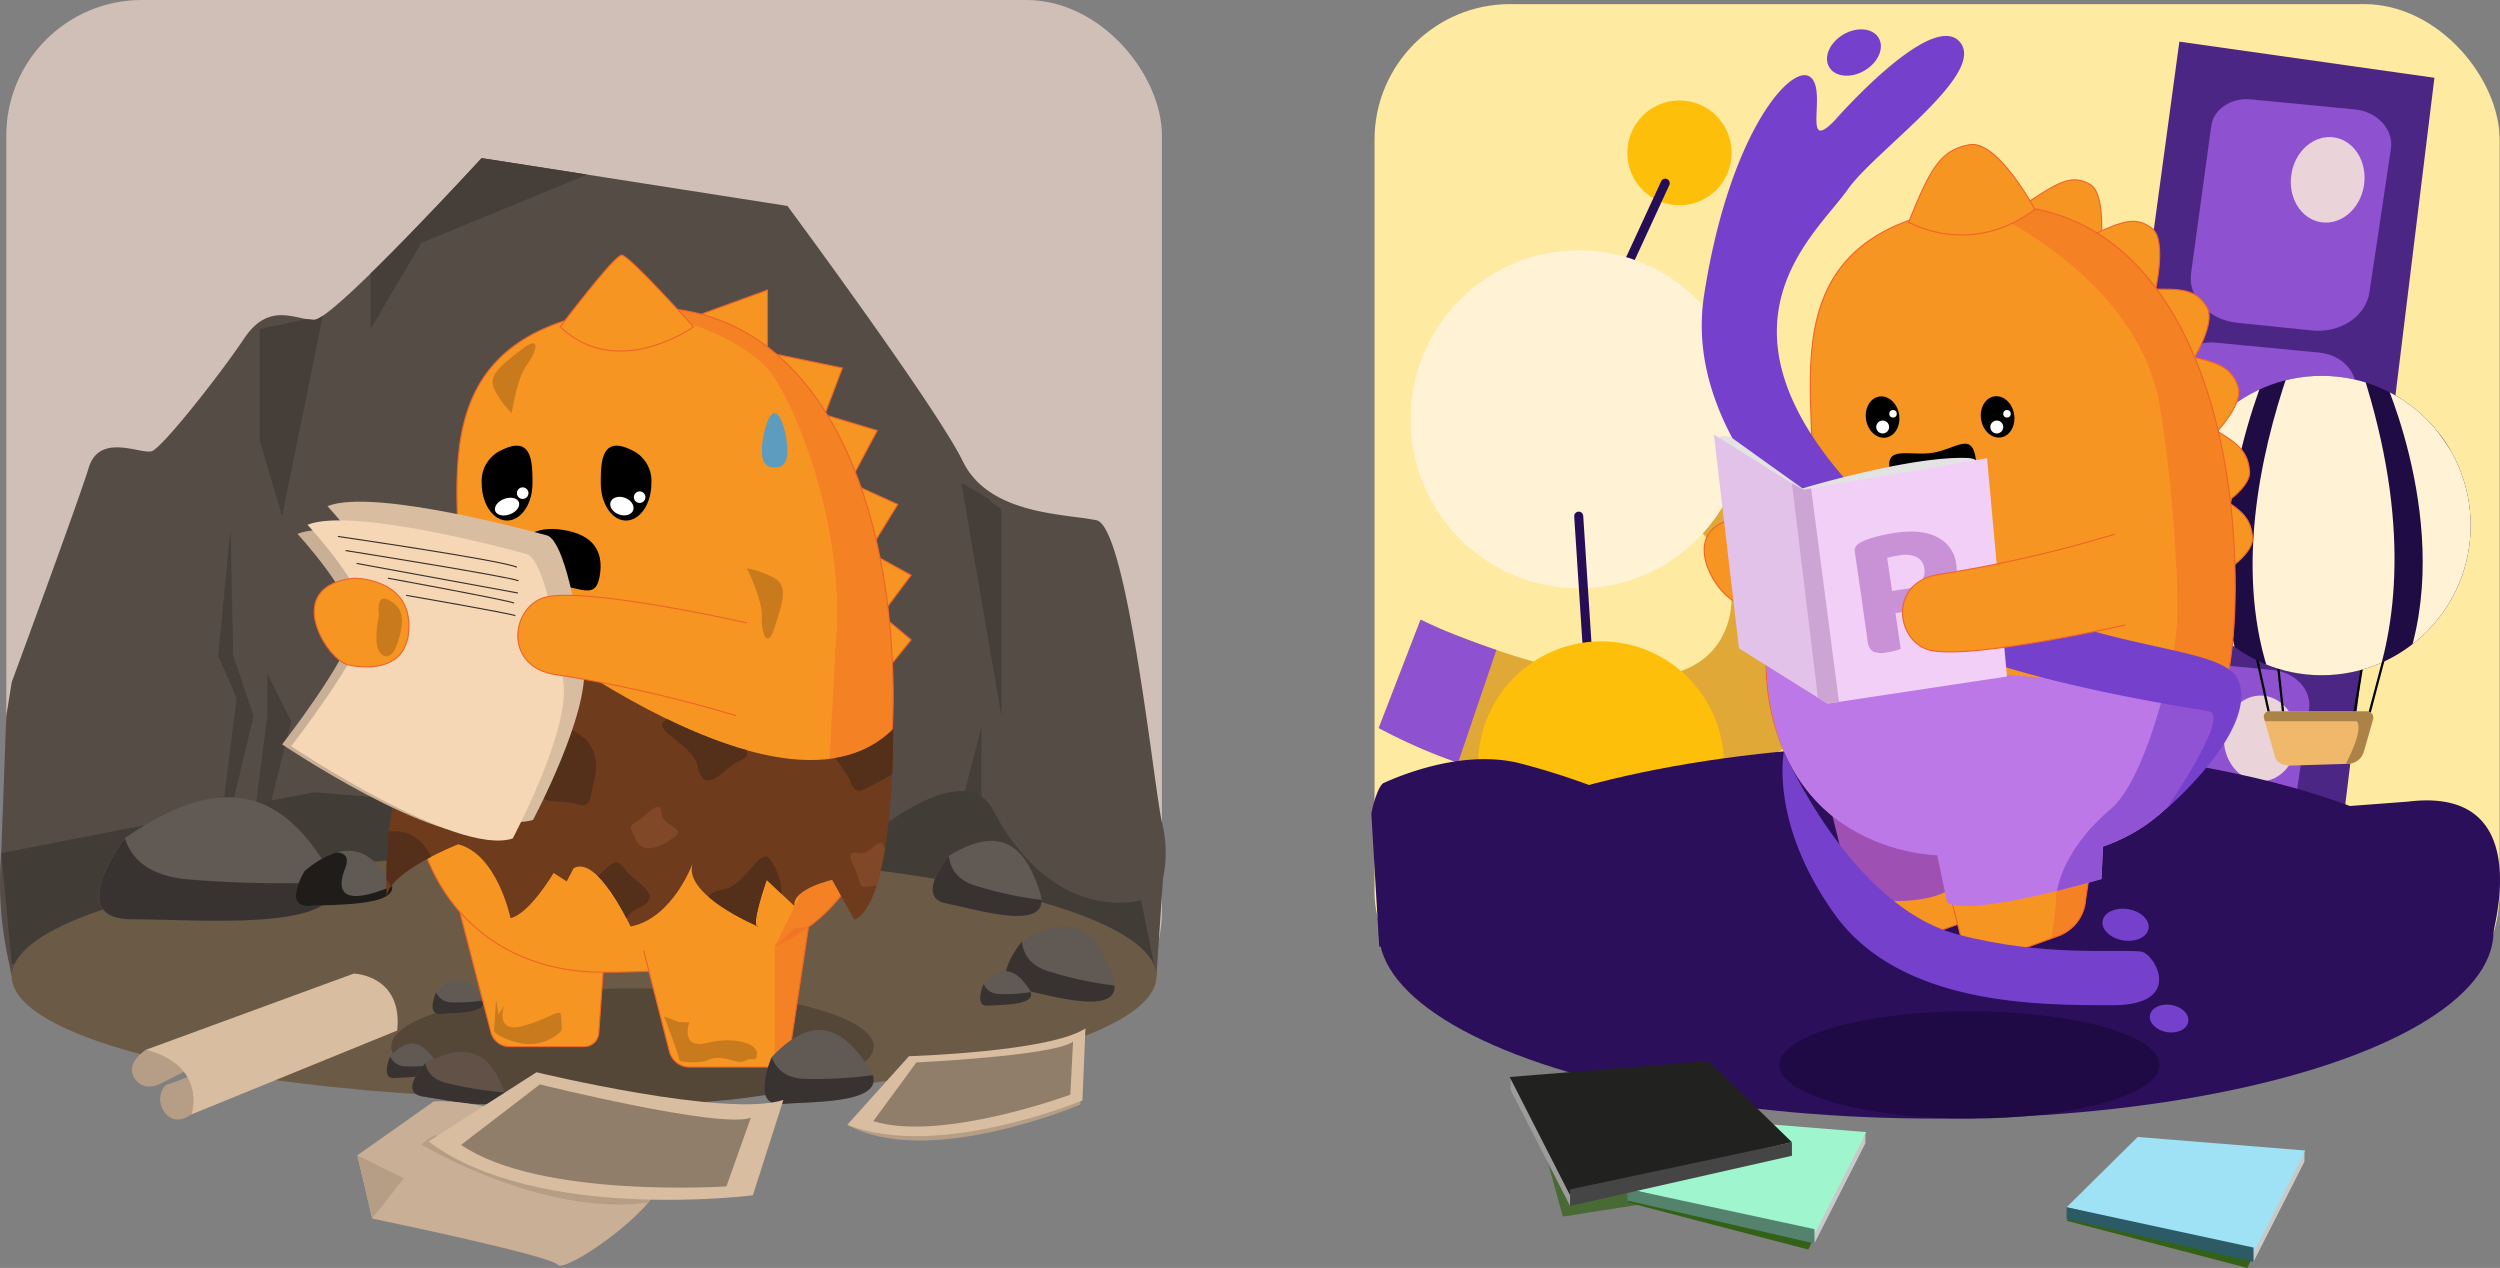 <svg xmlns="http://www.w3.org/2000/svg" xmlns:xlink="http://www.w3.org/1999/xlink" viewBox="0 0 553.44 280.69"><rect x="0" y="0" width="553.44" height="280.69" fill="#808080" stroke="none"/><defs><style>.a,.by,.m,.u{fill:none;}.b{fill:#336116;}.c{opacity:0.72;}.d{fill:#c9c9c9;}.e{fill:#9ff5cd;}.f{fill:#55826d;}.g{fill:#feeaa1;}.h{fill:#e0a837;}.i{clip-path:url(#a);}.j{fill:#8e51d0;}.k{fill:#4b2685;}.l{fill:#ead3d9;}.m{stroke:#000;stroke-width:0.5px;}.by,.m,.u,.x{stroke-miterlimit:10;}.n{fill:#1f0c44;}.o{clip-path:url(#b);}.p{fill:#fff2d5;}.q{fill:#f0b86a;}.r{clip-path:url(#c);}.s{fill:#ab8248;}.t{fill:#fdbf0a;}.u{stroke:#250d57;stroke-linecap:round;stroke-width:2px;}.v{fill:#2b0f5a;}.w{fill:#1f0a45;}.x{fill:#f79523;stroke:#ee6427;}.by,.x{stroke-width:0.25px;}.y{clip-path:url(#d);}.z{fill:#ef6327;opacity:0.39;}.aa{clip-path:url(#e);}.ab{fill:#9f50b3;}.ac{fill:#bc78e7;}.ad{clip-path:url(#f);}.ae{fill:#9053d4;}.af{fill:#e2c2e8;}.ag{fill:#fff;}.ah{fill:#7540cc;}.ai{fill:#e3e3e3;}.aj{fill:#f1cff7;}.ak{fill:#cca5d4;}.al{opacity:0.49;}.am{fill:#9c9c9c;}.an{fill:#21211f;}.ao{fill:#454545;}.ap{fill:#9fe2f5;}.aq{fill:#2c5b66;}.ar{fill:#cfbfb6;}.as{fill:#544c45;}.at{clip-path:url(#g);}.au{fill:#453e39;}.av{fill:#423c36;}.aw{fill:#6b5a46;}.ax{fill:#544738;}.ay{fill:#615953;}.az{clip-path:url(#h);}.ba{fill:#383330;}.bb{clip-path:url(#i);}.bc{clip-path:url(#j);}.bd{clip-path:url(#k);}.be{fill:#1f1c1a;}.bf{clip-path:url(#l);}.bg{clip-path:url(#m);}.bh{clip-path:url(#n);}.bi{fill:#6e3b1d;}.bj{clip-path:url(#o);}.bk{fill:#542f19;}.bl{fill:#804826;}.bm{fill:#c9af95;}.bn{fill:#5d9bbf;}.bo{fill:#d9bda0;}.bp{fill:#f5d6b5;}.bq{clip-path:url(#p);}.br{clip-path:url(#q);}.bs{clip-path:url(#r);}.bt{fill:#615146;}.bu{clip-path:url(#s);}.bv{fill:#c97a1d;}.bw{fill:#b59e85;}.bx{fill:#383129;opacity:0.45;}.by{stroke:#383129;}</style><clipPath id="a"><path class="a" d="M409.19,148.56c-10,26-50.65,34.34-90.74,18.71a121.28,121.28,0,0,1-13.23-6.1l9.27-24c2.47,1.23,5.05,2.36,7.71,3.4,28.46,11.1,53.55,14.9,59.92-1.58s-13.92-33-42.38-44.07c-2.64-1-5.29-1.93-7.91-2.7L341,68.83a119.21,119.21,0,0,1,13.75,4.43C394.82,88.89,419.21,122.61,409.19,148.56Z"/></clipPath><clipPath id="b"><ellipse class="a" cx="513.97" cy="116.34" rx="32.97" ry="33.14"/></clipPath><clipPath id="c"><path class="a" d="M519.78,169.09l-12.64.39c-1.38,0-3-.47-3.48-1.83l-2.43-8.59a1.16,1.16,0,0,1,1-1.58h21.82a1.4,1.4,0,0,1,1.27,1.82l-2,7A3.75,3.75,0,0,1,519.78,169.09Z"/></clipPath><clipPath id="d"><path class="a" d="M494.48,119.07c4,65-27.43,70.37-62.34,70.37-35.82,0-52.18-36.89-33.16-74.22,8.47-16.64-13.71-60,32.29-68.74C474,38.36,492,79.05,494.48,119.07Z"/></clipPath><clipPath id="e"><path class="a" d="M428.82,186.71l5.64,22.18a4.48,4.48,0,0,0,.91,1.65,6,6,0,0,0,6.64,1.59l13.59-4.91a9.28,9.28,0,0,0,6.11-8v-.05l2.61-17.67"/></clipPath><clipPath id="f"><path class="a" d="M391,142.87s59.93,8.95,88.47,8.37c6.9-.14,12-.84,13.9-2.36,0,0-1.34,29.21-27.82,38.54l-.33,7.16s-28.3,8.4-34.15,5.29l-2.22-10.54S390,189,391,142.87Z"/></clipPath><clipPath id="g"><path class="a" d="M2.41,215.22S44.15,191.83,85.57,192s79.79,0,79.79,0,15.1,8.54,25,8.54,13.28-.37,17,.33,6.81,14.66,24.18,10.57l22,4.18,2.5.47s-5.38-26.89-7.09-34.17-11.58-65.3-18.39-66.77-11.58-1.13-17.37-13.05-38.83-56.54-38.83-56.54L106.62,35S73.78,70.8,69.56,70.8s-10-4.09-15.47,4.08S36,99,33.66,99.86s-11.58-4.2-14,3.64-18.3,47.13-18.3,47.13L.33,187.38l-.09,9.89Z"/></clipPath><clipPath id="h"><path class="a" d="M27.74,185.45S13.9,203.53,29.1,203.5s52.48,3.44,43.47-11.3S51.49,169.05,27.74,185.45Z"/></clipPath><clipPath id="i"><path class="a" d="M226.27,208.38s-7.66,9.2-.68,10.56,23.86,6.75,20.79-2.58S238.36,201.06,226.27,208.38Z"/></clipPath><clipPath id="j"><path class="a" d="M210.09,189.42s-7.66,9.2-.68,10.56,23.86,6.75,20.79-2.58S222.19,182.1,210.09,189.42Z"/></clipPath><clipPath id="k"><path class="a" d="M67.45,192.81s-5.08,8.15,1.17,7.74,21.71.13,17.51-6S76.67,185.12,67.45,192.81Z"/></clipPath><clipPath id="l"><path class="a" d="M96.55,219.64s-2.29,5.11,1,4.84,11.59,0,9-3.78S101.08,214.82,96.55,219.64Z"/></clipPath><clipPath id="m"><path class="a" d="M142.48,210.4l5.79,22.67a4.61,4.61,0,0,0,4.51,3.15h18.41a3.45,3.45,0,0,0,3.56-3L179,205.1"/></clipPath><clipPath id="n"><path class="a" d="M197.38,143.3c4.08,66.47-28.18,71.92-64,71.92-36.78,0-53.59-37.7-34.06-75.85,8.71-17-14.08-61.31,33.18-70.25C176.32,60.82,194.86,102.41,197.38,143.3Z"/></clipPath><clipPath id="o"><path class="a" d="M101.44,128.59S171.06,188,197.73,161.4c0,0,.44,38.15-8.58,42.23l-4.94-8.85s-8.86,2-8.35,5.79l-6.13-5.79s-3.75,10.6-1.87,10.32c0,0-17-7.09-14.48-14.07,0,0-4.43,12.31-13.79,14.07,0,0-7.33-15.94-12.61-12.88l-1.53,2.9-2.89-1.87s-5.28,9-9.54,10c0,0-2.9-14.08-11.58-16.35,0,0-15.67,6.14-15.84,11.76,0,0-1-18.06,4.26-30.32S101.51,138.52,101.44,128.59Z"/></clipPath><clipPath id="p"><path class="a" d="M170.86,234S166,245,173.05,244.39s24.8.08,19.32-8.09S180.53,223.73,170.86,234Z"/></clipPath><clipPath id="q"><path class="a" d="M86.39,233.81s-2.29,5.11,1,4.84,11.59,0,9-3.78S90.91,229,86.39,233.81Z"/></clipPath><clipPath id="r"><path class="a" d="M217.77,217.8s-2.29,5.11,1,4.84,11.6,0,9-3.78S222.29,213,217.77,217.8Z"/></clipPath><clipPath id="s"><path class="a" d="M94.21,235.34s-6.32,6.58-.42,7.42,20.2,4.33,17.48-2.17S104.3,230,94.21,235.34Z"/></clipPath></defs><polygon class="b" points="457.48 270.25 497.52 280.69 508.51 256.98 472.67 253.82 457.48 270.25"/><polygon class="b" points="360.28 266.18 400.32 276.62 411.31 252.91 375.47 249.75 360.28 266.18"/><g class="c"><polygon class="b" points="338.9 243.66 345.98 269.32 371.44 265.34 359.63 244.94 338.9 243.66"/></g><polygon class="d" points="412.96 251.01 412.94 253.12 401.66 275.27 401.33 269.18 412.96 251.01"/><polygon class="e" points="360.3 263.18 401.77 273.06 413.15 250.62 376.03 247.63 360.3 263.18"/><polygon class="f" points="401.69 272.1 401.66 275.27 360.28 265.77 360.3 263.18 401.69 272.1"/><rect class="g" x="304.29" y="0.91" width="249.07" height="226.7" rx="30.02"/><path class="h" d="M409.19,148.56c-10,26-50.65,34.34-90.74,18.71a121.28,121.28,0,0,1-13.23-6.1l9.27-24c2.47,1.23,5.05,2.36,7.71,3.4,28.46,11.1,53.55,14.9,59.92-1.58s-13.92-33-42.38-44.07c-2.64-1-5.29-1.93-7.91-2.7L341,68.83a119.21,119.21,0,0,1,13.75,4.43C394.82,88.89,419.21,122.61,409.19,148.56Z"/><g class="i"><path class="j" d="M360.2,72.57l-12.63,32.71s-28.47-8.21-27.64-9.82S335.71,64,335.71,64Z"/><polygon class="j" points="333.53 137.24 320.84 174.55 293.74 166.11 307.95 126.5 333.53 137.24"/></g><polyline class="k" points="482.46 9.22 459.67 176.87 518.03 187.53 538.92 17.22"/><path class="j" d="M489.52,27.89l-4.47,32.56c-.74,5.4,3.81,10.32,10.15,11l16.62,1.71c6.26.64,11.92-3.12,12.72-8.44l4.75-31.77c.64-4.3-3-8.24-8-8.73l-23-2.22C493.92,21.56,490,24.19,489.52,27.89Z"/><path class="j" d="M481.64,81.75l-4.47,32.56c-.74,5.41,3.81,10.33,10.15,11L504,127c6.25.65,11.92-3.11,12.71-8.44l4.76-31.77c.64-4.3-3-8.24-8-8.73l-23-2.21C486.05,75.42,482.15,78.06,481.64,81.75Z"/><path class="j" d="M471.4,152l-4.47,32.55c-.74,5.41,3.81,10.33,10.15,11l16.62,1.71c6.26.64,11.92-3.12,12.72-8.44l4.75-31.77c.64-4.3-3-8.24-8.05-8.73l-23-2.22C475.8,145.7,471.9,148.34,471.4,152Z"/><ellipse class="l" cx="515.29" cy="39.81" rx="9.5" ry="8.13" transform="translate(394.66 542.36) rotate(-80.92)"/><ellipse class="l" cx="500.42" cy="163.48" rx="8.12" ry="9.5"/><line class="m" x1="504.06" y1="145.17" x2="505.72" y2="160.37"/><line class="m" x1="523.13" y1="146.25" x2="520.72" y2="160.87"/><polygon class="m" points="499 142.87 502.76 159.92 523.88 160.37 528.93 141.29 499 142.87"/><ellipse class="n" cx="513.97" cy="116.34" rx="32.97" ry="33.14"/><g class="o"><path class="p" d="M502.77,79.72s-19.21,41.24-4.22,75.43C498.55,155.15,452.47,120.91,502.77,79.72Z"/><path class="p" d="M527.53,83.2s17,36.91,3.74,67.51C531.27,150.71,572,120.07,527.53,83.2Z"/><path class="p" d="M515.14,62s-37.05,69.36,0,108.66C515.14,170.67,548.78,137.55,515.14,62Z"/></g><path class="q" d="M519.78,169.09l-12.64.39c-1.38,0-3-.47-3.48-1.83l-2.43-8.59a1.16,1.16,0,0,1,1-1.58h21.82a1.4,1.4,0,0,1,1.27,1.82l-2,7A3.75,3.75,0,0,1,519.78,169.09Z"/><g class="r"><path class="s" d="M499.84,159.65h21.84s1.71,1-1.61,7.89-.55,5,1.16,4.17,4.54-5.9,4.7-8.23,0-6.11,0-6.39a4.53,4.53,0,0,0-3-1.66c-1.21,0-7.51.94-9.61,1.38s-11.18.12-11.18.12Z"/></g><ellipse class="t" cx="371.79" cy="33.84" rx="11.54" ry="11.6"/><line class="u" x1="368.64" y1="40.55" x2="358.19" y2="63.21"/><ellipse class="p" cx="349.49" cy="92.83" rx="37.23" ry="37.42"/><line class="u" x1="349.49" y1="114.26" x2="351.53" y2="145.69"/><ellipse class="t" cx="354.43" cy="169.35" rx="27.23" ry="27.37"/><ellipse class="v" cx="428.61" cy="206.19" rx="123.39" ry="41.44"/><ellipse class="w" cx="435.97" cy="235.75" rx="42.08" ry="11.88"/><path class="v" d="M533.07,177.46c31.38-3.85,17.15,34.92,17.15,34.92l-40.59-12.51s-89.31,20.88-93.73,20-73-10.74-74.72-11.36-35.85,1.06-35.85,1.06l-1.74-29.24c0-1,1.46-6.47,2.73-7,4.94-2.24,18.08-7.31,30-4.39a161.09,161.09,0,0,1,28.74,10.44s24.32-12.59,49.52-2.76c0,0,27-9.33,42-5.74s22.5,10.65,22.5,10.65"/><path class="x" d="M449.17,44.63S453.32,55.17,465,55.41c0,0,1.45-12.5-2.35-14.61S456.21,39.94,449.17,44.63Z"/><path class="x" d="M462.58,52.33s2.8,11.06,14.34,13.06c0,0,3-12.17-.52-14.83S470.14,48.73,462.58,52.33Z"/><path class="x" d="M475.09,64.09S474,75.52,484.09,82c0,0,6.83-10.12,4.46-14S483.32,63.79,475.09,64.09Z"/><path class="x" d="M483.1,78.53a20.94,20.94,0,0,0,5.21,19.66S497,90,495.45,85.6,491.19,80.22,483.1,78.53Z"/><path class="x" d="M487.82,93.78a21.18,21.18,0,0,0,.24,20.48s10.36-5.38,9.94-10S495.2,97.79,487.82,93.78Z"/><path class="x" d="M488.48,108.43a21.16,21.16,0,0,0,.25,20.48s10.35-5.38,9.93-10S495.87,112.44,488.48,108.43Z"/><path class="x" d="M488.52,122s-6.25,7.72-3.47,17.7c0,0,9-3.75,9.53-7.8S493.56,126.08,488.52,122Z"/><path class="x" d="M494.48,119.07c4,65-27.43,70.37-62.34,70.37-35.82,0-52.18-36.89-33.16-74.22,8.47-16.64-13.71-60,32.29-68.74C474,38.36,492,79.05,494.48,119.07Z"/><g class="y"><path class="z" d="M437.8,45.6s35.25,14.77,40.3,44.15a322.21,322.21,0,0,1,3.95,44c.07,22.92-12.44,38.42-27.36,55.76h0l2.53,20.56s19.12-11.56,20.9-13S510,155.09,510,152s-7.52-48.92-7.52-53.79S495,50,492.32,49s-45.67-22.84-50.1-13.12Z"/></g><path class="x" d="M422.54,49.17s13.49,8,27.93-2.81c0,0-8.24-15.52-14.56-14.31S427.37,37.18,422.54,49.17Z"/><path class="x" d="M406.16,180.09l5.64,26.36a4.56,4.56,0,0,0,.91,1.65,6,6,0,0,0,6.64,1.58l13.59-4.9a9.29,9.29,0,0,0,6.11-8v-.05l2.61-17.67"/><path class="x" d="M428.82,186.71l5.64,22.18a4.48,4.48,0,0,0,.91,1.65,6,6,0,0,0,6.64,1.59l13.59-4.91a9.28,9.28,0,0,0,6.11-8v-.05l2.61-17.67"/><g class="aa"><path class="z" d="M455.8,185.76s-.45,20.85-2.44,24.31,8.63.76,8.85,0,.66-18.54.66-18.54Z"/></g><path d="M437.4,101.58c.51,3.39-3.17,6.84-8.38,7.74s-9.59-1.18-10.48-4.48c-1.78-6.62,4.22-3.73,9.43-4.63S436.5,95.54,437.4,101.58Z"/><path class="ab" d="M405.39,179.53l4.75,19.18s14.3,2.58,21.3-1.69,3.8-11.93,3.8-11.93l-18.57-5.56Z"/><path class="ac" d="M391,142.87s59.93,8.95,88.47,8.37c6.9-.14,12-.84,13.9-2.36,0,0-1.34,29.21-27.82,38.54l-.33,7.16s-28.3,8.4-34.15,5.29l-2.22-10.54S390,189,391,142.87Z"/><g class="ad"><path class="ae" d="M480.17,148.66s-5.16,23.89-12.88,30.42c-11.56,9.79-12.07,19.11-12.07,19.11H467.7s1.24-9.77,2.85-9.77,23.28-22.88,24.27-27.33-.15-12.43-.15-12.43Z"/></g><path class="af" d="M399,108.43l3-.52Z"/><path class="x" d="M385.86,114.53s11.51-.09,11.81,9.88-8.41,9.89-13,8.92S370,116.28,385.86,114.53Z"/><ellipse cx="442.22" cy="92.27" rx="3.7" ry="4.6" transform="translate(-9.17 74.43) rotate(-9.52)"/><ellipse cx="416.76" cy="92.31" rx="3.7" ry="4.6" transform="translate(-9.53 70.22) rotate(-9.52)"/><ellipse class="ag" cx="442.04" cy="94.53" rx="1.43" ry="1.43"/><ellipse class="ag" cx="416.78" cy="94.53" rx="1.43" ry="1.43"/><ellipse class="ag" cx="419.07" cy="91.6" rx="0.83" ry="0.84"/><ellipse class="ag" cx="444.3" cy="91.6" rx="0.83" ry="0.84"/><path class="ah" d="M406.16,26.66S427.5,2.22,433.8,9.22,415,33.38,409,42c-7,10-32.29,29.71,1.61,66.43,36.26,39.28,80.88,31.36,85,42.4s-16.07,28.25-16.07,28.25,14.33-20.65,9.49-21.6-54.06-8-70-21.11c-16.24-13.33-46.62-39.81-41.79-71,5.45-35.24,18.78-50.84,23.22-48.5a2.4,2.4,0,0,1,1,1C403.86,21.91,399.23,33.82,406.16,26.66Z"/><path class="ah" d="M394.92,166.32s14.67,34.24,38.44,40.54c18.86,5,35,3.21,40.56,3.78,3.05.32,9.84,11.89-6.19,11.89s-47,.22-61.57-20.11S394.92,166.32,394.92,166.32Z"/><path class="ai" d="M380.16,96.92l.5-.17a3.4,3.4,0,0,1,3,.37l15.36,11h0s24-7.24,36.5-6.73c8.82.35-10.39,13.85-10.39,13.85l-31.58-3.7s-9.45-8.89-10.12-9.6S380.16,96.92,380.16,96.92Z"/><polygon class="af" points="404.53 155.76 384.97 143.54 379.42 96.21 396.69 107.03 398.92 108.43 404.53 155.76"/><polygon class="aj" points="444.3 149.76 404.53 155.76 398.98 108.43 439.88 101.43 444.3 149.76"/><polygon class="ak" points="396.69 107.03 402.44 154.45 404.53 155.76 407.11 155.37 400.93 108.1 399.31 108.43 396.69 107.03"/><g class="al"><path class="ab" d="M422.74,135.26l-10,1.48-2.13-14.6a1.55,1.55,0,0,1,.32-1.29,3.37,3.37,0,0,1,1.21-.89,17.29,17.29,0,0,1,3.48-1.22,36,36,0,0,1,3.74-.76q6.12-.92,9.62,1a7.57,7.57,0,0,1,4.08,5.92,7.76,7.76,0,0,1-.71,4.77,9,9,0,0,1-3.53,3.62A16.14,16.14,0,0,1,422.74,135.26ZM412.32,134l6.89-1,1.56,10.64a8.83,8.83,0,0,1-1.29.42,17.61,17.61,0,0,1-1.84.38,4.9,4.9,0,0,1-3-.23,2.76,2.76,0,0,1-1.17-2.16Zm6.53-3.17,2.72-.41a6.14,6.14,0,0,0,3.51-1.51,3.34,3.34,0,0,0,.92-3,3.22,3.22,0,0,0-1.67-2.58,6.23,6.23,0,0,0-3.81-.4c-.55.08-1,.17-1.47.26s-.86.2-1.28.32Z"/></g><path class="x" d="M470.55,138.34s-33.3,7.58-43,5.66c-7.77-1.53-9.87-15.24,2-16.88a290,290,0,0,0,38.69-8.89"/><ellipse class="ah" cx="410.42" cy="11.64" rx="6.36" ry="4.63" transform="translate(50.57 209.34) rotate(-30.41)"/><ellipse class="ah" cx="470.55" cy="204.72" rx="3.5" ry="5.16" transform="translate(190.9 634.98) rotate(-80.49)"/><ellipse class="ah" cx="480.22" cy="225.5" rx="3.05" ry="4.3" transform="translate(178.37 661.79) rotate(-80.48)"/><polygon class="am" points="334.43 238.86 334.43 241.31 347.58 266.97 348.02 259.91 334.43 238.86"/><polygon class="an" points="396.69 252.86 347.47 264.41 334.21 238.42 378.2 234.86 396.69 252.86"/><polygon class="ao" points="347.58 263.3 347.58 266.97 396.69 255.86 396.69 252.86 347.58 263.3"/><polygon class="d" points="510.16 255.08 510.14 257.19 498.86 279.34 498.53 273.25 510.16 255.08"/><polygon class="ap" points="457.5 267.25 498.97 277.13 510.35 254.7 473.23 251.7 457.5 267.25"/><polygon class="aq" points="498.88 276.18 498.86 279.34 457.48 269.84 457.5 267.25 498.88 276.18"/><rect class="ar" x="1.39" width="255.83" height="231.68" rx="30.02"/><path class="as" d="M2.6,216.12s41.55-24.29,83-24.09,79.79,0,79.79,0,15.1,8.54,25,8.54,13.28-.37,17,.33,6.81,14.66,24.18,10.57L256,216.12l1.47-21.67a27.6,27.6,0,0,0-.26-12.5c-1.7-7.27-7.65-65.3-14.46-66.77s-23.81-1.13-29.6-13.05-38.83-56.54-38.83-56.54L106.62,35S73.78,70.8,69.56,70.8s-10-4.09-15.47,4.08S36,99,33.66,99.86s-11.58-4.2-14,3.64S2.6,151,2.6,151l-1.21,7.5L.28,188.84a79.54,79.54,0,0,0,1.28,22.22Z"/><g class="at"><polygon class="au" points="51.03 117.25 48.3 145.12 52.39 154.59 47.12 196.4 56.14 158.45 51.63 145.12 51.03 117.25"/><polygon class="au" points="71.45 69.91 62.45 114.28 57.5 97.48 57.5 72.84 71.45 69.91"/><polygon class="au" points="132.96 37.42 93.26 53.77 82.02 72.84 82.02 60.57 106.62 35.03 132.96 37.42"/><polygon class="au" points="212.82 106.89 221.68 158.45 221.68 112.05 212.82 106.89"/><polygon class="au" points="217.25 161.06 212.82 178.09 215.03 208.56 219.86 211.29 219.86 193.76 217.25 177.41 217.25 161.06"/><polygon class="au" points="56.14 181.95 59.2 158.45 59.2 149.14 64.47 159.7 58.86 181.95 56.14 181.95"/><path class="av" d="M2.6,213.44.28,188.84l69.28-13.45,122.77,9.9s21.09-18.11,27.47-6c13.63,25.82,32.8,20,32.8,20l2.94,14.47Z"/></g><ellipse class="aw" cx="129.31" cy="216.12" rx="126.71" ry="27.29"/><ellipse class="ax" cx="140.01" cy="231.68" rx="53.4" ry="12.86"/><path class="ay" d="M27.74,185.45S13.9,203.53,29.1,203.5s52.48,3.44,43.47-11.3S51.49,169.05,27.74,185.45Z"/><g class="az"><path class="ba" d="M27.24,179.86s-2.55,13.29,14.18,14.79,33.86.72,35.82.27-3.39,9.07-8.53,10.61-35.37,7.32-39.5,4.59-12.51-1.72-11.44-6.75S27.24,179.86,27.24,179.86Z"/></g><path class="ay" d="M226.27,208.38s-7.66,9.2-.68,10.56,23.86,6.75,20.79-2.58S238.36,201.06,226.27,208.38Z"/><g class="bb"><path class="ba" d="M226.44,205.1s-2.13,7.46,5.45,9.84a79.47,79.47,0,0,0,16.44,3.41c.93-.09-2.22,4.94-4.69,5.36s-16.77,1-18.47-.93-5.62-2.13-4.77-4.94S226.44,205.1,226.44,205.1Z"/></g><path class="ay" d="M210.09,189.42s-7.66,9.2-.68,10.56,23.86,6.75,20.79-2.58S222.19,182.1,210.09,189.42Z"/><g class="bc"><path class="ba" d="M210.26,186.14s-2.12,7.46,5.45,9.84a80.21,80.21,0,0,0,16.44,3.41c.93-.09-2.22,4.93-4.69,5.36s-16.77,1-18.47-.94-5.62-2.12-4.77-4.93S210.26,186.14,210.26,186.14Z"/></g><path class="ay" d="M67.45,192.81s-5.08,8.15,1.17,7.74,21.71.13,17.51-6S76.67,185.12,67.45,192.81Z"/><g class="bd"><path class="be" d="M67.06,190.41s12-4.86,9.35,1.8c-4.41,11.27,10.94,3.64,11.73,3.4s-1.09,4-3.15,4.8-14.31,4.07-16.1,3-5.2-.41-4.94-2.61S67.06,190.41,67.06,190.41Z"/></g><path class="ay" d="M96.55,219.64s-2.29,5.11,1,4.84,11.59,0,9-3.78S101.08,214.82,96.55,219.64Z"/><g class="bf"><path class="ba" d="M96.22,218.15a3.69,3.69,0,0,0,3.69,3.74,36.7,36.7,0,0,0,7.83-.54c.41-.16-.38,2.5-1.43,3s-7.43,2.57-8.44,1.9-2.8-.25-2.77-1.62S96.22,218.15,96.22,218.15Z"/></g><path class="x" d="M129.39,231.68H112.75a4.21,4.21,0,0,1-4.07-3.15l-7.24-28,33,1.72-1.88,26.4A3.22,3.22,0,0,1,129.39,231.68Z"/><polygon class="x" points="152.42 70.57 169.9 64.21 169.9 81.47 152.42 70.57"/><polygon class="x" points="167.86 77.61 186.48 81.47 181.25 95.32 167.86 77.61"/><polygon class="x" points="179.89 91.01 194.2 95.32 187.05 108.72 179.89 91.01"/><polygon class="x" points="184.21 105.08 198.74 111.67 191.47 123.48 184.21 105.08"/><polygon class="x" points="188.07 119.84 201.69 127.34 194.2 137.33 188.07 119.84"/><polygon class="x" points="190.34 132.11 201.69 141.64 194.2 150.95 190.34 132.11"/><path class="x" d="M197.38,143.3c4.08,66.47-28.18,71.92-64,71.92-36.78,0-53.59-37.7-34.06-75.85,8.71-17-14.08-61.31,33.18-70.25C176.32,60.82,194.86,102.41,197.38,143.3Z"/><path class="x" d="M142.48,210.4l5.79,22.67a4.61,4.61,0,0,0,4.51,3.15h18.41a3.45,3.45,0,0,0,3.56-3L179,205.1"/><g class="bg"><polygon class="z" points="171.49 209.53 171.49 238.66 180.05 235.17 180.05 209.53 181.31 200.57 171.49 209.53"/></g><g class="bh"><path class="z" d="M135.88,67.09S164,71.86,171.49,83.73s15,36.16,13.67,56.6-1.52,44.44-6.21,54.12-7.46,15.08-7.46,15.08v29.13l9.82-5.78,2.9-19.46S214,193.89,213.7,190.16s.38-52.87,0-56.57-11.6-43.67-12-44.58-13-16.22-14.64-16.17-34.63-5.75-34.63-5.75Z"/></g><path class="x" d="M124,72.36s12-15.89,13.63-15.89,15.89,15.89,15.89,15.89S136.75,84.42,124,72.36Z"/><path d="M106.64,107c0,4.55,2.52,8.23,5.62,8.23s5.62-3.68,5.62-8.23,0-10.82-6.92-7.32A7.5,7.5,0,0,0,106.64,107Z"/><ellipse class="ag" cx="112.25" cy="112.15" rx="2.79" ry="1.82" transform="translate(-32.2 46.49) rotate(-20.53)"/><circle class="ag" cx="115.71" cy="109.17" r="1.28"/><path d="M144.2,107c0,4.55-2.52,8.23-5.62,8.23S133,111.5,133,107s0-10.82,6.92-7.32A7.5,7.5,0,0,1,144.2,107Z"/><ellipse class="ag" cx="137.67" cy="112.05" rx="1.96" ry="2.66" transform="translate(-15.15 202.34) rotate(-69.72)"/><circle class="ag" cx="141.6" cy="110.06" r="1.28"/><path class="bi" d="M101.44,128.59S171.06,188,197.73,161.4c0,0,.44,38.15-8.58,42.23l-4.94-8.85s-8.86,2-8.35,5.79l-6.13-5.79s-3.75,10.6-1.87,10.32c0,0-17-7.09-14.48-14.07,0,0-4.43,12.31-13.79,14.07,0,0-7.33-15.94-12.61-12.88l-1.53,2.9-2.89-1.87s-5.28,9-9.54,10c0,0-2.9-14.08-11.58-16.35,0,0-15.67,6.14-15.84,11.76,0,0-1-18.06,4.26-30.32S101.51,138.52,101.44,128.59Z"/><g class="bj"><path class="bk" d="M131.58,172.47c-1.14,4.53-.51,6.75-4.37,5.39-3-1.05-10.78,1-7.09-5.39,2.32-4.05-2.09-12.21,1.07-12.21S134,162.76,131.58,172.47Z"/><path class="bk" d="M195.1,172.78c-4.23,2-5.56,3.86-6.94,0-1.06-3-7.59-7.73-.29-8.91,4.61-.75,8.16-9.32,10.15-6.86S204.18,168.55,195.1,172.78Z"/><path class="bk" d="M167.4,205.82c-4.23,2-5.56,3.86-6.94,0-1.07-3-7.6-7.73-.29-8.91,4.61-.75,8.15-9.32,10.15-6.86S176.47,201.59,167.4,205.82Z"/><path class="bk" d="M101.7,153.53c-4.23,2-5.56,3.86-6.94,0-1.06-3-7.59-7.73-.29-8.91,4.61-.75,8.16-9.32,10.16-6.86S110.78,149.3,101.7,153.53Z"/><path class="bk" d="M95.2,189.2c2.21,4.12,4.17,5.34.4,6.93-2.92,1.23-7.29,8-8.88.79-1-4.56-9.76-7.62-7.42-9.75S90.47,180.38,95.2,189.2Z"/><path class="bk" d="M162.87,161.76c2.21,4.12,4.17,5.34.4,6.93-2.92,1.23-7.3,8-8.88.79-1-4.56-9.76-7.62-7.42-9.76S158.14,152.94,162.87,161.76Z"/><path class="bk" d="M131.8,194.42c3.6-3,4.41-5.14,6.71-1.76,1.78,2.62,9.3,5.57,2.53,8.55-4.28,1.88-5.55,11.07-8.1,9.19S124.08,200.79,131.8,194.42Z"/><path class="bl" d="M98.47,171c1.89-1.23,2.15-2.32,4-.21,1.39,1.63,6.36,4.08,2.51,5-2.43.56-2.18,5.44-4,4.13S94.43,173.62,98.47,171Z"/><path class="bl" d="M119.55,143.75c1.89-1.23,2.15-2.32,3.94-.21,1.4,1.63,6.36,4.08,2.51,5-2.42.56-2.18,5.44-4,4.13S115.5,146.37,119.55,143.75Z"/><path class="bl" d="M140.64,185.64c-.85-2.08-1.88-2.54.53-3.91,1.86-1.06,5.19-5.48,5.34-1.54.09,2.48,4.93,3.16,3.31,4.67S142.46,190.11,140.64,185.64Z"/><path class="bl" d="M193.64,196.08c-2.25.2-3,1-3.6-1.65-.47-2.09-3.73-6.57.08-5.56,2.41.64,4.46-3.8,5.43-1.81S198.44,195.63,193.64,196.08Z"/></g><path class="bm" d="M65.84,118.19s13.08,14.05,12.35,20.69-15.74,25.91-15.74,25.91,34.68,23.32,46.47,19.43c0,0,12-22.46,10.65-32.8-1.94-15.13-4.84-26.63-7.91-27.11C111.66,124.31,75.68,114.18,65.84,118.19Z"/><path d="M132.79,127.33c-.85,5.26-3.38,3.09-10,2s-9.7.19-8.85-5.07,4.17-8,10.79-6.94S133.64,122.08,132.79,127.33Z"/><path class="bn" d="M174.33,99.81c0,2.91-1.27,3.69-2.84,3.69s-2.84-.78-2.84-3.69,1.27-8.35,2.84-8.35S174.33,96.89,174.33,99.81Z"/><path class="bo" d="M72.49,112.05s13.8,14.78,13,21.76-16.61,27.25-16.61,27.25S105.52,185.58,118,181.5c0,0,12.63-23.63,11.24-34.5-2-15.92-5.11-28-8.35-28.52C120.85,118.48,82.88,107.83,72.49,112.05Z"/><path class="bp" d="M68.06,116.17s13.8,14.78,13,21.76-16.61,27.25-16.61,27.25,36.61,24.53,49.05,20.44c0,0,12.64-23.63,11.24-34.5-2-15.91-5.11-28-8.34-28.51C116.43,122.61,78.45,112,68.06,116.17Z"/><path class="x" d="M78.37,128s11.83-.09,12.14,10.1-8.64,10.1-13.37,9.11S62.13,129.79,78.37,128Z"/><path class="x" d="M165.36,137.9s-34.2-7.75-44.17-5.79c-8,1.57-10.13,15.58,2,17.25A299.74,299.74,0,0,1,163,158.45"/><path class="ay" d="M170.86,234S166,245,173.05,244.39s24.8.08,19.32-8.09S180.53,223.73,170.86,234Z"/><g class="bq"><path class="ba" d="M170.15,230.84s-.05,7.75,7.89,8,15.87-.81,16.75-1.15-.8,5.36-3.07,6.43-15.87,5.51-18,4.08-6-.54-5.93-3.47S170.15,230.84,170.15,230.84Z"/></g><path class="ay" d="M86.39,233.81s-2.29,5.11,1,4.84,11.59,0,9-3.78S90.91,229,86.39,233.81Z"/><g class="br"><path class="ba" d="M86.05,232.32a3.69,3.69,0,0,0,3.69,3.74,36.62,36.62,0,0,0,7.83-.54c.41-.15-.37,2.5-1.43,3s-7.42,2.57-8.44,1.9-2.8-.25-2.77-1.62S86.05,232.32,86.05,232.32Z"/></g><path class="ay" d="M217.77,217.8s-2.29,5.11,1,4.84,11.6,0,9-3.78S222.29,213,217.77,217.8Z"/><g class="bs"><path class="ba" d="M217.44,216.31a3.69,3.69,0,0,0,3.69,3.74,36.77,36.77,0,0,0,7.83-.54c.41-.16-.38,2.5-1.44,3s-7.42,2.57-8.43,1.9-2.8-.25-2.77-1.62S217.44,216.31,217.44,216.31Z"/></g><path class="bt" d="M94.21,235.34s-6.32,6.58-.42,7.42,20.2,4.33,17.48-2.17S104.3,230,94.21,235.34Z"/><g class="bu"><path class="ba" d="M94.31,233s-1.69,5.26,4.73,6.81a79.93,79.93,0,0,0,13.9,2.11c.78-.08-1.8,3.5-3.87,3.84s-14.12,1-15.59-.35-4.76-1.4-4.08-3.38S94.31,233,94.31,233Z"/></g><path class="bv" d="M165.36,125.83s3.44,6.89,3.29,10.64,1.23,7.49,2.84,2.39,3.16-9.1,0-10.85A19.63,19.63,0,0,0,165.36,125.83Z"/><path class="bv" d="M83.92,136.24a21.57,21.57,0,0,0-.59,5.12c-.15,3.74,3,6.12,4.67,1s1.32-7.74-1.83-9.49S83.92,136.24,83.92,136.24Z"/><path class="bv" d="M113.29,91.46s1.08-7.63,3.32-10.63,3.24-6.87-1-3.57-7.76,5.7-6.16,8.93A20,20,0,0,0,113.29,91.46Z"/><path class="bv" d="M111.61,222.65s-2.14,6,3.87,4.54,8.75-4.42,8.75-2.15.68,2.94-.91,4a10,10,0,0,1-7.61,2c-3.52-.63-6.47-2.25-6.36-3s.46-6.74.46-6.74l.57,3.21Z"/><path class="bv" d="M152.59,226.34s-2.13,6,3.88,4.53,11.1.07,11.1,2.33-1,.61-2.64,1.63-5-1.7-8.23-.14c-1.48.72-6.47.6-6.36-.12S147,225,147,225l3.24,1.24Z"/><path class="bw" d="M32.34,232.38s-4.77,2.9-2.56,6.3,5.88,1.15,6.5.85c3.78-1.86,9.85-5.19,9.85-5.19Z"/><path class="bw" d="M43.57,245.73s-3.93,4-6.72,1-.66-6.4,0-6.59c2.22-.63,7.25-2.78,7.25-2.78Z"/><path class="bo" d="M32.34,232.38l46-16.86s10.86.34,9.6,12.61L42.41,246.69S46,236,32.34,232.38Z"/><path class="bw" d="M187.58,249l2.35-1,11.42-11.92s30.83-1.41,38.75-6.4l-.94,14.84S205.31,258.92,187.58,249Z"/><path class="bo" d="M187.58,249l2.32-2.59,11.32-12.59s31.16-.93,39.07-6.15l-.67,15.93S207.69,256.92,187.58,249Z"/><path class="bx" d="M202.87,235.19s30.43-1.42,34.68-4.6l-.61,11.75s-28.68,10.56-43.61,5.85Z"/><path class="bm" d="M96,243.84l-16.9,11.92,3.29,14s39.53,8.18,41.05,10.22,21.18-11.58,22.59-18.05S108.61,242.82,96,243.84Z"/><path class="bw" d="M93.3,253.37s26.51,16.05,50.18,12.87l1.43-2.31s-48-8.34-47.69-11.41S93.3,253.37,93.3,253.37Z"/><path class="bo" d="M94.87,252.69l4.07-2.61,19.82-12.71s42.13,10.21,54.66,6.13l-6.76,21.11S118.92,270.75,94.87,252.69Z"/><polygon class="bw" points="79.12 255.76 89.39 260.87 82.41 269.72 79.12 255.76"/><path class="bx" d="M119.52,240.06s39.94,9.91,46.7,7.38l-5.41,15.2s-41.27,2.78-58.74-9.19Z"/><path class="by" d="M74.8,118.76s36.84,5.35,39.62,6.82"/><path class="by" d="M76.5,121.88s36.86,5.86,38.3,6.71"/><path class="by" d="M78.94,124.73s34,6.25,35.72,6.55"/><path class="by" d="M85.87,128s27,4.94,27.94,5.51"/><path class="by" d="M89.9,131.79s23.39,4.05,24.18,4.51"/></svg>